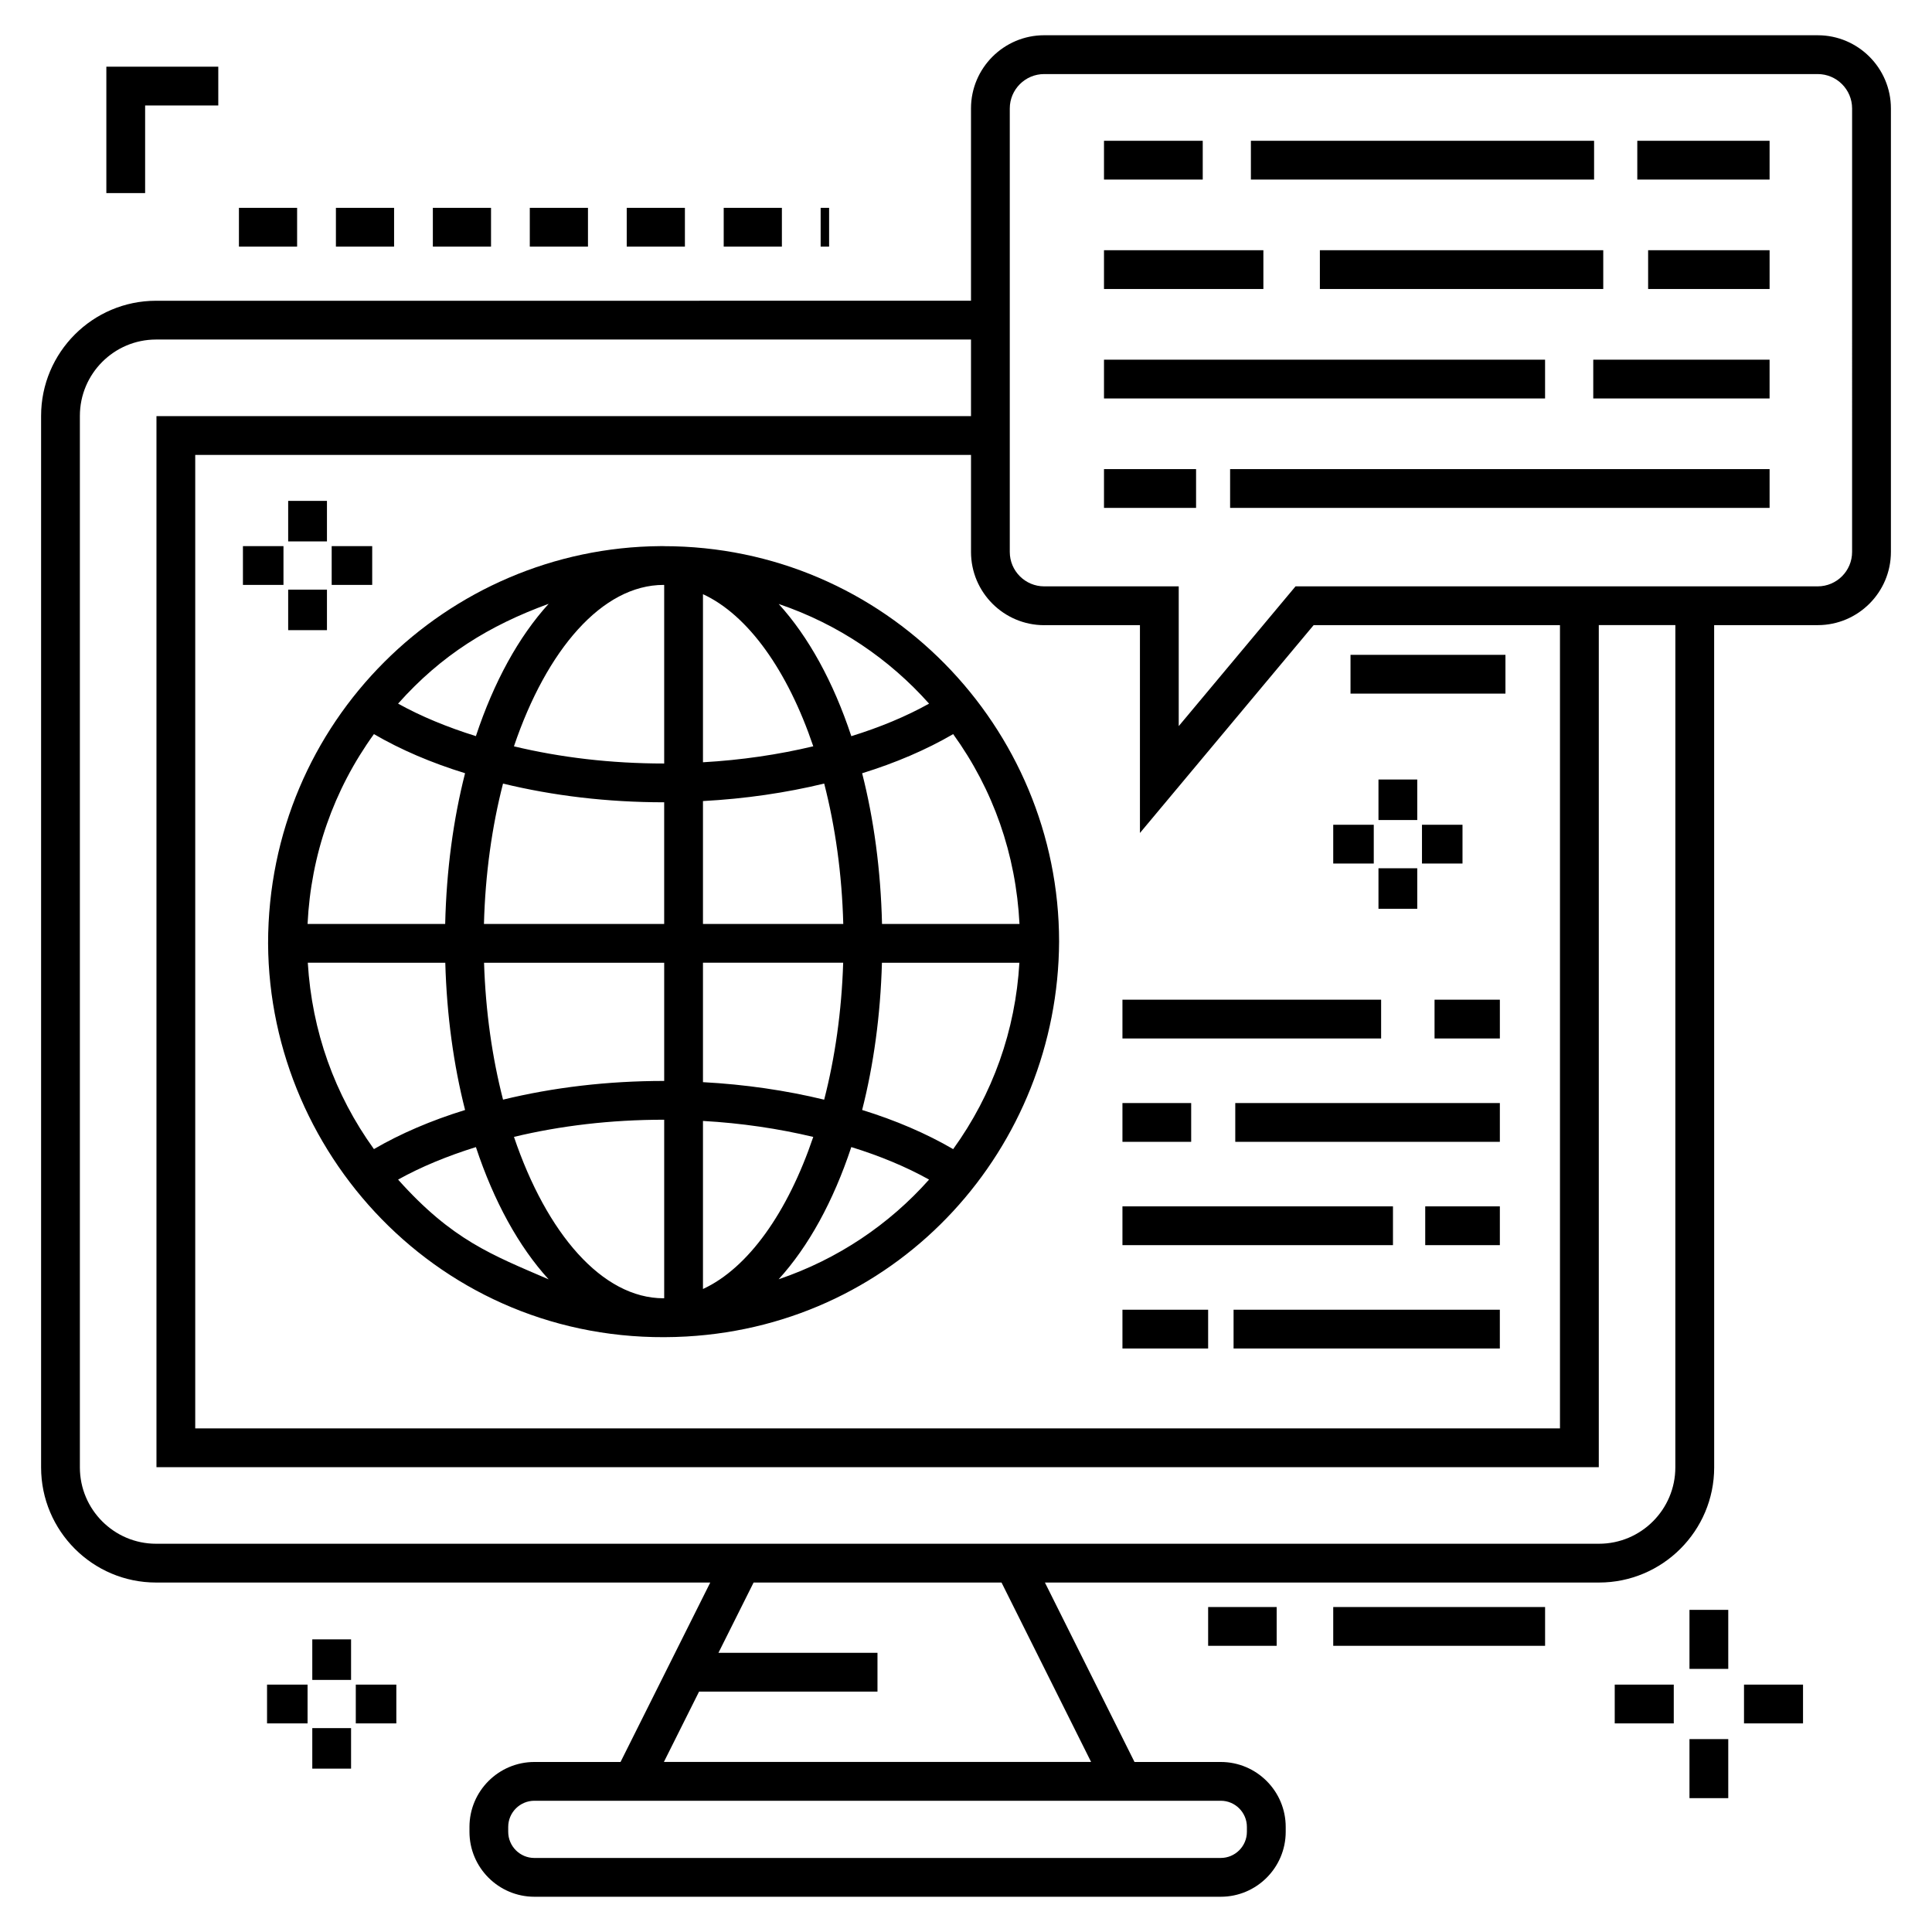 <?xml version="1.0" encoding="UTF-8"?>
<!-- Uploaded to: ICON Repo, www.svgrepo.com, Generator: ICON Repo Mixer Tools -->
<svg fill="#000000" width="800px" height="800px" version="1.1" viewBox="144 144 512 512" xmlns="http://www.w3.org/2000/svg">
 <g>
  <path d="m625.71 153.34h-204.99c-10.695 0-19.395 8.703-19.395 19.395v50.965l-215.97 0.004c-16.797 0-30.465 13.684-30.465 30.512v278.66c0 16.828 13.664 30.512 30.465 30.512h146.87l-23.777 47.555h-22.824c-9.492 0-17.211 7.723-17.211 17.211v1.293c0 9.488 7.719 17.211 17.211 17.211h181.89c9.492 0 17.211-7.723 17.211-17.211v-1.293c0-9.488-7.719-17.211-17.211-17.211h-22.859l-23.742-47.555h146.85c16.824 0 30.512-13.684 30.512-30.512l-0.008-223.21h27.449c10.695 0 19.395-8.703 19.395-19.395v-117.53c0-10.695-8.699-19.398-19.391-19.398zm-151.27 474.81v1.293c0 3.824-3.113 6.934-6.934 6.934l-181.89 0.004c-3.824 0-6.934-3.113-6.934-6.934v-1.293c0-3.824 3.113-6.934 6.934-6.934h181.89c3.824-0.008 6.934 3.106 6.934 6.93zm-53.723-318.48h25.379v55.078l46.031-55.078h65.281v212.87l-361.67 0.004v-257.98h205.59v25.719c0 10.695 8.703 19.395 19.395 19.395zm12.434 301.26h-113.21l9.32-18.641h47.281v-10.277h-42.145l9.312-18.621h65.707zm154.83-78.055c0 11.156-9.078 20.234-20.234 20.234h-382.39c-11.129 0-20.188-9.078-20.188-20.234v-278.66c0-11.156 9.055-20.234 20.188-20.234h215.97v20.293h-215.86v278.54h382.23v-223.15h20.293zm46.844-242.6c0 5.027-4.09 9.117-9.117 9.117h-138.38l-30.953 37.035v-37.035h-35.656c-5.027 0-9.117-4.09-9.117-9.117v-117.53c0-5.027 4.09-9.117 9.117-9.117h204.99c5.027 0 9.117 4.09 9.117 9.117z"/>
  <path d="m577.9 181.31h35.059v10.277h-35.059z"/>
  <path d="m475.5 181.31h90.949v10.277h-90.949z"/>
  <path d="m436.57 181.31h26.168v10.277h-26.168z"/>
  <path d="m580.77 210.31h32.191v10.277h-32.191z"/>
  <path d="m493.78 210.31h75.098v10.277h-75.098z"/>
  <path d="m436.57 210.31h42.238v10.277h-42.238z"/>
  <path d="m566.23 239.32h46.727v10.277h-46.727z"/>
  <path d="m436.57 239.32h116.89v10.277h-116.89z"/>
  <path d="m469.99 268.32h142.97v10.277h-142.97z"/>
  <path d="m436.57 268.32h24.402v10.277h-24.402z"/>
  <path d="m319.85 288.73h-0.844c-56.578 0.426-103.96 46.457-103.96 105.3 0.285 57.379 48.035 107.69 110.84 104.16 56.965-3.207 98.52-50.297 98.785-104.64-0.004-56.777-45.996-104.81-104.81-104.81zm30.5 194.29c7.91-8.684 14.5-20.676 19.254-35.035 7.519 2.32 14.523 5.219 20.609 8.621-10.582 11.898-24.16 21.086-39.863 26.414zm-100.85-26.414c6.023-3.356 13.031-6.25 20.621-8.613 4.758 14.367 11.355 26.367 19.273 35.051-15.07-6.504-25.559-10.402-39.895-26.438zm39.902-152.59c-7.922 8.688-14.523 20.691-19.285 35.066-7.586-2.363-14.598-5.262-20.621-8.613 11.496-12.91 24.168-20.703 39.906-26.453zm100.81 26.457c-6.078 3.394-13.07 6.293-20.605 8.621-4.75-14.355-11.34-26.348-19.246-35.035 15.863 5.383 29.344 14.625 39.852 26.414zm-70.348-31.465c0.051 0 0.102 0.016 0.152 0.016v47.316c-14.223 0-27.516-1.609-39.816-4.551 8.648-25.555 23.352-42.781 39.664-42.781zm10.43 2.457c12.023 5.555 22.477 20.359 29.23 40.312-9.184 2.195-19.035 3.656-29.23 4.234zm-52.988 50.195c13.262 3.219 27.59 4.957 42.707 4.957v32.242h-47.762c0.348-13.23 2.125-25.828 5.055-37.199zm42.711 47.477v31.324c-15.121 0-29.414 1.73-42.707 4.957-2.863-11.109-4.629-23.383-5.031-36.281zm0 41.602v47.305c-0.051 0-0.102 0.016-0.152 0.016-16.309 0-31.012-17.223-39.66-42.773 12.312-2.945 25.57-4.547 39.812-4.547zm10.277 44.863v-44.539c10.184 0.574 20.031 2.039 29.227 4.234-6.754 19.949-17.207 34.754-29.227 40.305zm32.121-50.176c-10.082-2.445-20.926-4.039-32.121-4.641v-31.652h37.156c-0.406 12.906-2.172 25.184-5.035 36.293zm-32.121-46.566v-32.57c11.203-0.602 22.055-2.195 32.125-4.637 2.93 11.375 4.711 23.973 5.055 37.207zm-63.047-39.945c-3.098 12.16-4.934 25.625-5.269 39.941h-36.469c0.879-18.289 6.894-35.504 17.586-50.309 7.066 4.121 15.156 7.59 24.152 10.367zm-5.242 50.223c0.391 13.977 2.215 27.125 5.246 39.023-9.008 2.781-17.09 6.246-24.156 10.363-10.43-14.457-16.43-31.25-17.527-49.391zm110.47 39.02c3.031-11.898 4.856-25.047 5.246-39.02h36.426c-1.043 17.949-7.043 34.836-17.547 49.395-7.113-4.141-15.289-7.656-24.125-10.375zm5.269-49.297c-0.336-14.316-2.172-27.781-5.269-39.941 8.855-2.727 17.023-6.238 24.125-10.371 10.625 14.711 16.637 31.828 17.574 50.312z"/>
  <path d="m524.17 408.93h17.309v10.277h-17.309z"/>
  <path d="m441.46 408.93h68.551v10.277h-68.551z"/>
  <path d="m471.36 436.32h70.117v10.277h-70.117z"/>
  <path d="m441.46 436.32h18.215v10.277h-18.215z"/>
  <path d="m521.7 463.7h19.777v10.277h-19.777z"/>
  <path d="m441.46 463.7h71.691v10.277h-71.691z"/>
  <path d="m470.91 491.09h70.562v10.277h-70.562z"/>
  <path d="m441.46 491.09h22.707v10.277h-22.707z"/>
  <path d="m497.32 569.88h56.145v10.277h-56.145z"/>
  <path d="m464.17 569.88h18.16v10.277h-18.16z"/>
  <path d="m233.02 199.08h15.418v10.277h-15.418z"/>
  <path d="m284.4 199.08h15.418v10.277h-15.418z"/>
  <path d="m361.48 199.08h2.242v10.277h-2.242z"/>
  <path d="m258.71 199.08h15.418v10.277h-15.418z"/>
  <path d="m335.79 199.08h15.418v10.277h-15.418z"/>
  <path d="m207.32 199.08h15.418v10.277h-15.418z"/>
  <path d="m310.09 199.08h15.418v10.277h-15.418z"/>
  <path d="m501.9 317.54h41.059v10.277h-41.059z"/>
  <path d="m591.73 604.88h10.277v15.648h-10.277z"/>
  <path d="m591.73 570.63h10.277v15.641h-10.277z"/>
  <path d="m571.92 590.44h15.645v10.277h-15.645z"/>
  <path d="m606.18 590.44h15.641v10.277h-15.641z"/>
  <path d="m220.37 300.26h10.277v10.738h-10.277z"/>
  <path d="m220.37 276.74h10.277v10.738h-10.277z"/>
  <path d="m208.38 288.73h10.742v10.277h-10.742z"/>
  <path d="m231.9 288.73h10.738v10.277h-10.738z"/>
  <path d="m226.76 601.97h10.277v10.738h-10.277z"/>
  <path d="m226.76 578.45h10.277v10.746h-10.277z"/>
  <path d="m214.77 590.44h10.738v10.277h-10.738z"/>
  <path d="m238.29 590.44h10.742v10.277h-10.742z"/>
  <path d="m509.31 374.1h10.277v10.738h-10.277z"/>
  <path d="m509.31 350.58h10.277v10.738h-10.277z"/>
  <path d="m497.32 362.57h10.742v10.277h-10.742z"/>
  <path d="m520.84 362.57h10.738v10.277h-10.738z"/>
  <path d="m182.46 171.95h19.387v-10.277h-29.664v33.496h10.277z"/>
 </g>
</svg>